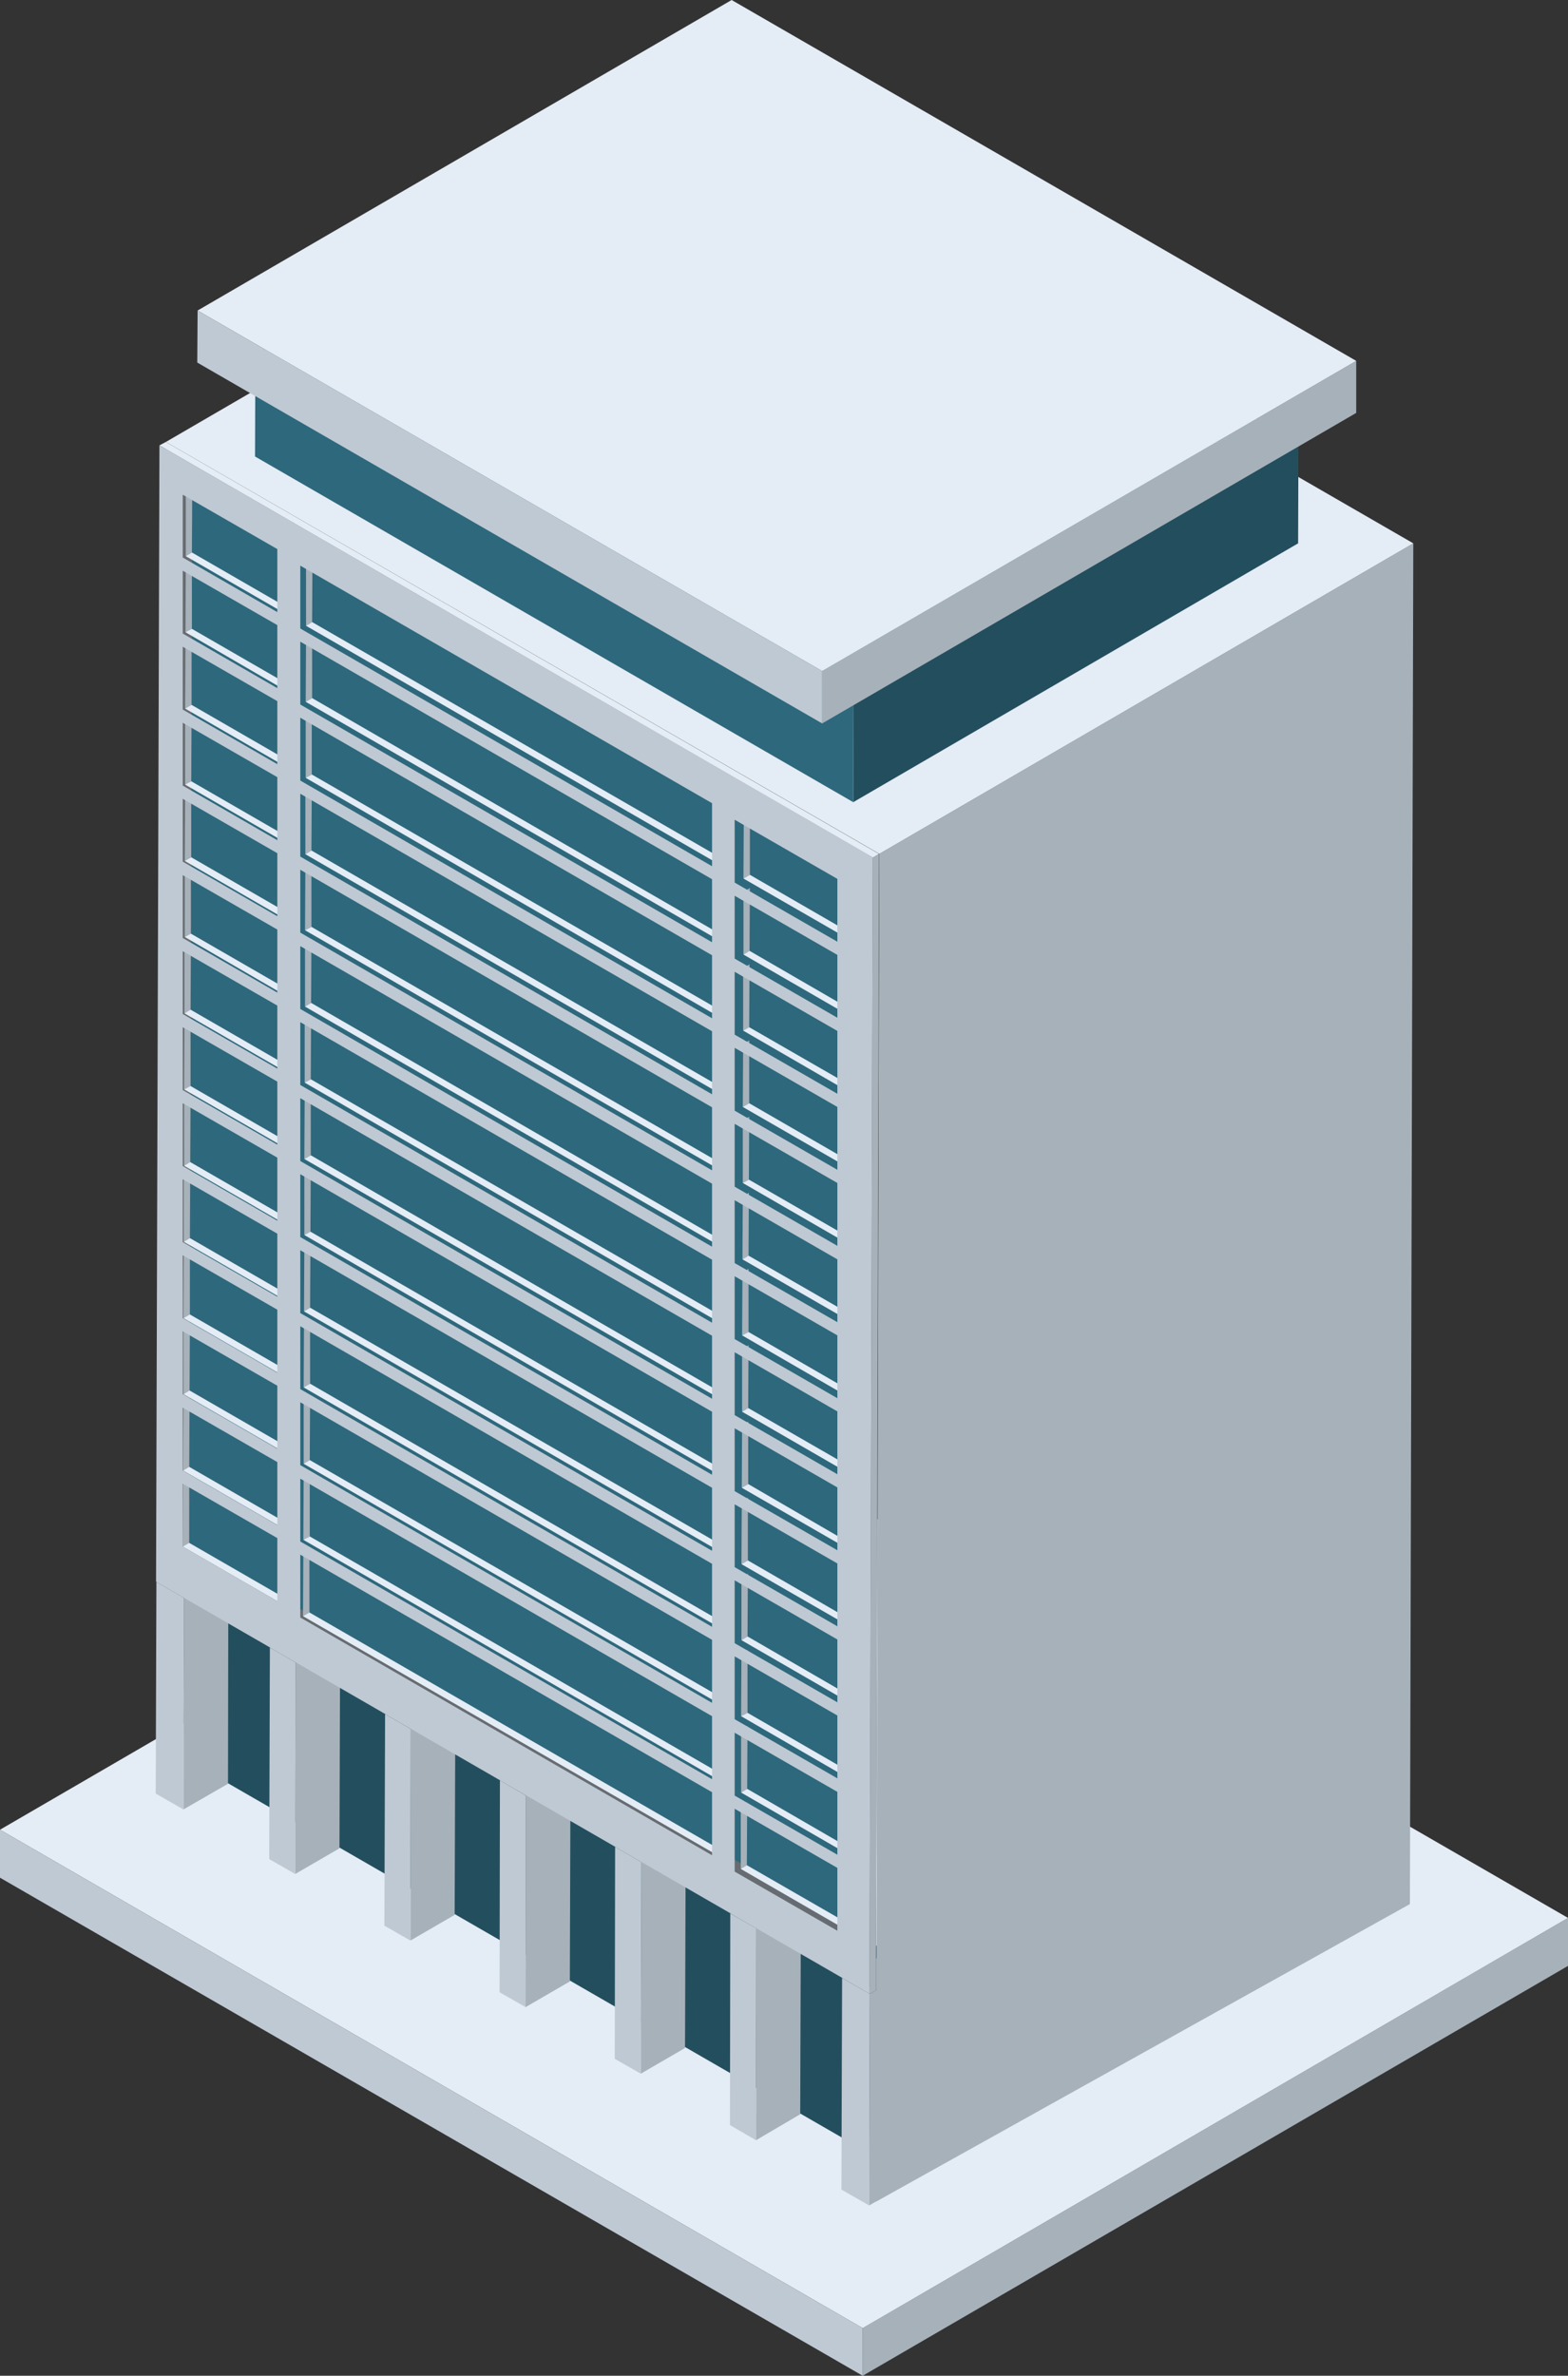 <?xml version="1.0" encoding="UTF-8"?>
<svg id="Layer_1" data-name="Layer 1" xmlns="http://www.w3.org/2000/svg" viewBox="0 0 46.42 70.31">
  <rect x="0" y="0" width="46.42" height="70.31" fill="#333333" stroke="none"/>
  <defs>
    <style>
      .cls-1 {
        fill: #bfc9d3;
      }

      .cls-2 {
        fill: #e4ecf5;
      }

      .cls-3 {
        isolation: isolate;
      }

      .cls-4 {
        fill: #285a6b;
      }

      .cls-5 {
        fill: #a7b1ba;
      }

      .cls-6 {
        fill: #9ea4a9;
      }

      .cls-7 {
        fill: #2e687c;
      }

      .cls-8 {
        fill: #666c71;
      }

      .cls-9 {
        fill: #234e5d;
      }
    </style>
  </defs>
  <g class="cls-3">
    <polygon class="cls-5" points="25.54 68.9 46.42 56.76 46.42 58.18 25.54 70.31 25.54 68.9"/>
    <polygon class="cls-2" points="0 54.15 20.88 42.02 46.42 56.76 25.54 68.9 0 54.15"/>
    <polygon class="cls-1" points="25.54 68.9 25.54 70.31 0 55.57 0 54.15 25.54 68.9"/>
  </g>
  <polygon class="cls-9" points="27.26 58.34 26.31 64.06 6.43 52.59 6.45 46.33 27.26 58.34"/>
  <g>
    <g class="cls-3">
      <polygon class="cls-6" points="24.93 58.54 26.25 57.78 27.06 58.25 25.75 59.01 24.93 58.54"/>
      <polygon class="cls-5" points="25.75 59.01 27.06 58.25 27.05 64.51 25.73 65.27 25.75 59.01"/>
      <polygon class="cls-1" points="24.93 58.54 25.75 59.01 25.73 65.27 24.91 64.8 24.93 58.54"/>
    </g>
    <g class="cls-3">
      <polygon class="cls-6" points="21.62 56.63 22.94 55.87 23.71 56.31 22.39 57.07 21.62 56.63"/>
      <polygon class="cls-5" points="22.39 57.07 23.71 56.31 23.69 62.57 22.38 63.34 22.39 57.07"/>
      <polygon class="cls-1" points="21.61 62.89 21.62 56.63 22.39 57.07 22.38 63.34 21.61 62.89"/>
    </g>
    <g class="cls-3">
      <polygon class="cls-6" points="18.21 54.66 19.53 53.9 20.3 54.34 18.99 55.11 18.21 54.66"/>
      <polygon class="cls-5" points="18.99 55.11 20.3 54.34 20.28 60.61 18.97 61.37 18.99 55.11"/>
      <polygon class="cls-1" points="18.2 60.93 18.21 54.66 18.99 55.11 18.97 61.37 18.2 60.93"/>
    </g>
    <g class="cls-3">
      <polygon class="cls-6" points="14.8 52.69 16.12 51.93 16.89 52.37 15.57 53.14 14.8 52.69"/>
      <polygon class="cls-5" points="15.57 53.14 16.89 52.37 16.87 58.64 15.56 59.4 15.57 53.14"/>
      <polygon class="cls-1" points="14.79 58.96 14.8 52.69 15.57 53.14 15.56 59.4 14.79 58.96"/>
    </g>
    <g class="cls-3">
      <polygon class="cls-6" points="11.4 50.73 12.71 49.96 13.48 50.4 12.16 51.17 11.4 50.73"/>
      <polygon class="cls-5" points="12.16 51.17 13.48 50.4 13.46 56.67 12.15 57.43 12.16 51.17"/>
      <polygon class="cls-1" points="11.38 56.99 11.4 50.73 12.16 51.17 12.15 57.43 11.38 56.99"/>
    </g>
    <g class="cls-3">
      <polygon class="cls-6" points="7.99 48.76 9.3 47.99 10.07 48.43 8.75 49.2 7.99 48.76"/>
      <polygon class="cls-5" points="8.75 49.2 10.07 48.43 10.05 54.7 8.74 55.46 8.75 49.2"/>
      <polygon class="cls-1" points="7.97 55.02 7.99 48.76 8.75 49.2 8.74 55.46 7.97 55.02"/>
    </g>
    <g class="cls-3">
      <polygon class="cls-6" points="4.63 46.82 5.95 46.05 6.76 46.52 5.45 47.29 4.63 46.82"/>
      <polygon class="cls-5" points="5.45 47.29 6.76 46.52 6.75 52.79 5.43 53.55 5.45 47.29"/>
      <polygon class="cls-1" points="4.61 53.08 4.63 46.82 5.45 47.29 5.43 53.55 4.61 53.08"/>
    </g>
  </g>
  <g class="cls-3">
    <polygon class="cls-5" points="26.03 25.27 41.84 16.08 41.74 56.35 25.93 65.16 26.03 25.27"/>
    <polygon class="cls-2" points="4.91 13.08 20.72 3.89 41.84 16.08 26.03 25.27 4.91 13.08"/>
    <polygon class="cls-8" points="26.03 25.27 25.93 58.9 4.82 46.71 4.91 13.08 26.03 25.27"/>
  </g>
  <polygon class="cls-7" points="25.24 25.83 25.16 55.14 25.16 55.83 25.15 57 5.6 45.72 5.61 44.54 5.61 43.85 5.69 14.54 25.24 25.83"/>
  <g class="cls-3">
    <polygon class="cls-5" points="5.42 43.91 5.6 43.8 5.6 45.66 5.41 45.77 5.42 43.91"/>
    <polygon class="cls-2" points="5.41 45.77 5.6 45.66 8.39 47.27 8.2 47.38 5.41 45.77"/>
    <polygon class="cls-5" points="5.43 41.65 5.61 41.55 5.6 43.41 5.42 43.52 5.43 41.65"/>
    <polygon class="cls-2" points="5.42 43.52 5.6 43.41 8.39 45.02 8.21 45.13 5.42 43.52"/>
    <polygon class="cls-5" points="8.98 45.96 9.16 45.86 9.16 47.72 8.97 47.83 8.98 45.96"/>
    <polygon class="cls-5" points="5.43 39.4 5.62 39.29 5.61 41.15 5.43 41.26 5.43 39.4"/>
    <polygon class="cls-2" points="5.43 41.26 5.61 41.15 8.4 42.76 8.22 42.87 5.43 41.26"/>
    <polygon class="cls-5" points="8.99 43.71 9.17 43.6 9.17 45.47 8.98 45.57 8.99 43.71"/>
    <polygon class="cls-5" points="5.44 37.15 5.62 37.04 5.62 38.9 5.43 39.01 5.44 37.15"/>
    <polygon class="cls-2" points="5.43 39.01 5.62 38.9 8.41 40.51 8.22 40.62 5.43 39.01"/>
    <polygon class="cls-5" points="8.99 41.46 9.18 41.35 9.17 43.21 8.99 43.32 8.99 41.46"/>
    <polygon class="cls-5" points="5.44 34.89 5.63 34.78 5.62 36.64 5.44 36.75 5.44 34.89"/>
    <polygon class="cls-2" points="5.44 36.75 5.62 36.64 8.41 38.25 8.23 38.36 5.44 36.75"/>
    <polygon class="cls-5" points="9 39.2 9.18 39.09 9.18 40.95 8.99 41.06 9 39.2"/>
    <polygon class="cls-5" points="5.45 32.64 5.64 32.53 5.63 34.39 5.45 34.5 5.45 32.64"/>
    <polygon class="cls-2" points="5.45 34.5 5.63 34.39 8.42 36 8.24 36.11 5.45 34.5"/>
    <polygon class="cls-5" points="9.01 36.95 9.19 36.84 9.18 38.7 9 38.81 9.01 36.95"/>
    <polygon class="cls-5" points="5.46 30.38 5.64 30.27 5.64 32.14 5.45 32.24 5.46 30.38"/>
    <polygon class="cls-2" points="5.45 32.24 5.64 32.14 8.43 33.75 8.24 33.85 5.45 32.24"/>
    <polygon class="cls-5" points="9.01 34.69 9.2 34.59 9.19 36.45 9.01 36.55 9.01 34.69"/>
    <polygon class="cls-5" points="5.46 28.13 5.65 28.02 5.64 29.88 5.46 29.99 5.46 28.13"/>
    <polygon class="cls-2" points="8.97 47.83 9.16 47.72 21.34 54.75 21.16 54.86 8.97 47.83"/>
    <polygon class="cls-2" points="5.46 29.99 5.64 29.88 8.43 31.49 8.25 31.6 5.46 29.99"/>
    <polygon class="cls-5" points="9.02 32.44 9.2 32.33 9.2 34.19 9.01 34.3 9.02 32.44"/>
    <polygon class="cls-5" points="5.47 25.87 5.65 25.76 5.65 27.63 5.47 27.73 5.47 25.87"/>
    <polygon class="cls-2" points="8.98 45.57 9.17 45.47 21.35 52.5 21.16 52.61 8.98 45.57"/>
    <polygon class="cls-5" points="21.93 53.44 22.12 53.34 22.11 55.2 21.93 55.31 21.93 53.44"/>
    <polygon class="cls-2" points="5.47 27.73 5.65 27.63 8.44 29.24 8.26 29.35 5.47 27.73"/>
    <polygon class="cls-5" points="9.02 30.18 9.21 30.07 9.2 31.94 9.02 32.04 9.02 30.18"/>
    <polygon class="cls-5" points="5.48 23.62 5.66 23.51 5.66 25.37 5.47 25.48 5.48 23.62"/>
    <polygon class="cls-2" points="21.93 55.31 22.11 55.2 25.15 56.95 24.96 57.06 21.93 55.31"/>
    <polygon class="cls-2" points="8.99 43.32 9.17 43.21 21.36 50.24 21.17 50.35 8.99 43.32"/>
    <polygon class="cls-5" points="21.94 51.19 22.13 51.08 22.12 52.94 21.94 53.05 21.94 51.19"/>
    <polygon class="cls-2" points="5.47 25.48 5.66 25.37 8.45 26.98 8.26 27.09 5.47 25.48"/>
    <polygon class="cls-5" points="9.03 27.93 9.22 27.82 9.21 29.68 9.03 29.79 9.03 27.93"/>
    <polygon class="cls-5" points="5.48 21.36 5.67 21.26 5.66 23.12 5.48 23.22 5.48 21.36"/>
    <polygon class="cls-2" points="21.94 53.05 22.12 52.94 25.16 54.7 24.97 54.8 21.94 53.05"/>
    <polygon class="cls-2" points="8.99 41.06 9.18 40.95 21.36 47.99 21.18 48.1 8.99 41.06"/>
    <polygon class="cls-5" points="21.95 48.94 22.13 48.83 22.13 50.69 21.94 50.79 21.95 48.94"/>
    <polygon class="cls-2" points="5.48 23.22 5.66 23.12 8.45 24.73 8.27 24.83 5.48 23.22"/>
    <polygon class="cls-5" points="9.04 25.67 9.22 25.57 9.22 27.43 9.03 27.53 9.04 25.67"/>
    <polygon class="cls-5" points="5.49 19.11 5.67 19 5.67 20.86 5.48 20.97 5.49 19.11"/>
    <polygon class="cls-2" points="21.94 50.79 22.13 50.69 25.16 52.44 24.98 52.55 21.94 50.79"/>
    <polygon class="cls-2" points="9 38.81 9.18 38.7 21.37 45.73 21.18 45.84 9 38.81"/>
    <polygon class="cls-5" points="21.95 46.68 22.14 46.57 22.13 48.43 21.95 48.54 21.95 46.68"/>
    <polygon class="cls-2" points="5.48 20.97 5.67 20.86 8.46 22.47 8.27 22.58 5.48 20.97"/>
    <polygon class="cls-5" points="9.04 23.42 9.23 23.31 9.22 25.17 9.04 25.28 9.04 23.42"/>
    <polygon class="cls-5" points="5.5 16.86 5.68 16.75 5.68 18.61 5.49 18.71 5.5 16.86"/>
    <polygon class="cls-2" points="21.95 48.54 22.13 48.43 25.17 50.19 24.98 50.29 21.95 48.54"/>
    <polygon class="cls-2" points="9.01 36.55 9.19 36.45 21.37 43.48 21.19 43.59 9.01 36.55"/>
    <polygon class="cls-5" points="21.96 44.43 22.14 44.32 22.14 46.18 21.95 46.29 21.96 44.43"/>
    <polygon class="cls-2" points="5.49 18.71 5.68 18.61 8.47 20.22 8.28 20.33 5.49 18.71"/>
    <polygon class="cls-5" points="9.05 21.17 9.23 21.06 9.23 22.92 9.05 23.02 9.05 21.17"/>
    <polygon class="cls-5" points="5.5 14.6 5.69 14.49 5.68 16.35 5.5 16.46 5.5 14.6"/>
    <polygon class="cls-2" points="21.95 46.29 22.14 46.18 25.17 47.93 24.99 48.04 21.95 46.29"/>
    <polygon class="cls-2" points="9.01 34.3 9.2 34.19 21.38 41.23 21.2 41.33 9.01 34.3"/>
    <polygon class="cls-5" points="21.97 42.17 22.15 42.07 22.15 43.92 21.96 44.03 21.97 42.17"/>
    <polygon class="cls-2" points="5.5 16.46 5.68 16.35 8.47 17.96 8.29 18.07 5.5 16.46"/>
    <polygon class="cls-5" points="9.06 18.91 9.24 18.8 9.24 20.66 9.05 20.77 9.06 18.91"/>
    <polygon class="cls-2" points="21.96 44.03 22.15 43.92 25.18 45.68 25 45.78 21.96 44.03"/>
    <polygon class="cls-2" points="9.02 32.04 9.2 31.94 21.39 38.97 21.2 39.08 9.02 32.04"/>
    <polygon class="cls-5" points="21.97 39.92 22.16 39.81 22.15 41.67 21.97 41.78 21.97 39.92"/>
    <polygon class="cls-5" points="9.06 16.65 9.25 16.55 9.24 18.41 9.06 18.52 9.06 16.65"/>
    <polygon class="cls-2" points="21.97 41.78 22.15 41.67 25.19 43.42 25 43.53 21.97 41.78"/>
    <polygon class="cls-2" points="9.03 29.79 9.21 29.68 21.39 36.72 21.21 36.82 9.03 29.79"/>
    <polygon class="cls-5" points="21.98 37.66 22.16 37.55 22.16 39.42 21.97 39.52 21.98 37.66"/>
    <polygon class="cls-2" points="21.97 39.52 22.16 39.42 25.19 41.17 25.01 41.28 21.97 39.52"/>
    <polygon class="cls-2" points="9.03 27.53 9.22 27.43 21.4 34.46 21.22 34.57 9.03 27.53"/>
    <polygon class="cls-5" points="21.99 35.41 22.17 35.3 22.16 37.16 21.98 37.27 21.99 35.41"/>
    <polygon class="cls-2" points="21.98 37.27 22.16 37.16 25.2 38.91 25.02 39.02 21.98 37.27"/>
    <polygon class="cls-2" points="9.04 25.28 9.22 25.17 21.41 32.21 21.22 32.31 9.04 25.28"/>
    <polygon class="cls-5" points="21.99 33.15 22.18 33.05 22.17 34.91 21.99 35.01 21.99 33.15"/>
    <polygon class="cls-2" points="21.99 35.01 22.17 34.91 25.21 36.66 25.02 36.76 21.99 35.01"/>
    <polygon class="cls-2" points="9.05 23.02 9.23 22.92 21.41 29.95 21.23 30.06 9.05 23.02"/>
    <polygon class="cls-5" points="22 30.9 22.18 30.79 22.18 32.65 21.99 32.76 22 30.9"/>
    <polygon class="cls-2" points="21.99 32.76 22.18 32.65 25.21 34.4 25.03 34.51 21.99 32.76"/>
    <polygon class="cls-2" points="9.05 20.77 9.24 20.66 21.42 27.7 21.24 27.8 9.05 20.77"/>
    <polygon class="cls-5" points="22 28.64 22.19 28.54 22.18 30.4 22 30.5 22 28.64"/>
    <polygon class="cls-2" points="22 30.5 22.18 30.4 25.22 32.15 25.04 32.26 22 30.5"/>
    <polygon class="cls-2" points="9.06 18.52 9.24 18.41 21.43 25.44 21.24 25.55 9.06 18.52"/>
    <polygon class="cls-5" points="22.01 26.39 22.2 26.28 22.19 28.14 22.01 28.25 22.01 26.39"/>
    <polygon class="cls-2" points="22.01 28.25 22.19 28.14 25.23 29.9 25.04 30 22.01 28.25"/>
    <polygon class="cls-5" points="22.02 24.13 22.2 24.03 22.2 25.89 22.01 26 22.02 24.13"/>
    <polygon class="cls-2" points="22.01 26 22.2 25.89 25.23 27.64 25.05 27.75 22.01 26"/>
    <polygon class="cls-2" points="4.72 13.18 4.91 13.08 26.02 25.27 25.84 25.38 4.72 13.18"/>
    <path class="cls-1" d="m4.72,13.18l-.1,33.63,21.12,12.19.1-33.63L4.72,13.18Zm3.48,34.2l-2.79-1.61v-1.86s2.8,1.61,2.8,1.61v1.86Zm0-2.25l-2.79-1.61v-1.86s2.8,1.61,2.8,1.61v1.86Zm0-2.26l-2.79-1.61v-1.86s2.8,1.61,2.8,1.61v1.86Zm0-2.25l-2.79-1.61v-1.86s2.8,1.61,2.8,1.61v1.86Zm0-2.25l-2.79-1.61v-1.86s2.8,1.61,2.8,1.61v1.86Zm0-2.25l-2.79-1.61v-1.86s2.8,1.61,2.8,1.61v1.86Zm0-2.25l-2.79-1.61v-1.86s2.8,1.61,2.8,1.61v1.86Zm0-2.25l-2.79-1.61v-1.86s2.8,1.61,2.8,1.61v1.86Zm0-2.25l-2.79-1.61v-1.86s2.8,1.61,2.8,1.61v1.86Zm0-2.26l-2.79-1.61v-1.86s2.8,1.61,2.8,1.61v1.86Zm0-2.25l-2.79-1.61v-1.86s2.8,1.61,2.8,1.61v1.86Zm0-2.25l-2.79-1.61v-1.86s2.8,1.61,2.8,1.61v1.86Zm0-2.25l-2.79-1.61v-1.86s2.8,1.61,2.8,1.61v1.86Zm0-2.25l-2.79-1.61v-1.86s2.8,1.61,2.8,1.61v1.86Zm12.87,36.79l-12.18-7.03v-1.86s12.19,7.03,12.19,7.03v1.86Zm0-2.25l-12.18-7.03v-1.86s12.19,7.03,12.19,7.03v1.86Zm0-2.26l-12.18-7.03v-1.86s12.19,7.03,12.19,7.03v1.86Zm0-2.25l-12.18-7.03v-1.86s12.19,7.03,12.19,7.03v1.86Zm0-2.25l-12.18-7.03v-1.86s12.19,7.03,12.19,7.03v1.86Zm0-2.25l-12.18-7.03v-1.86s12.19,7.03,12.19,7.03v1.86Zm0-2.25l-12.18-7.03v-1.86s12.19,7.03,12.19,7.03v1.86Zm0-2.25l-12.18-7.03v-1.86s12.19,7.03,12.19,7.03v1.86Zm0-2.25l-12.18-7.03v-1.86s12.19,7.03,12.19,7.03v1.86Zm0-2.26l-12.18-7.03v-1.86s12.19,7.03,12.19,7.03v1.86Zm0-2.25l-12.18-7.03v-1.86s12.19,7.03,12.19,7.03v1.86Zm0-2.25l-12.18-7.03v-1.86s12.19,7.03,12.19,7.03v1.86Zm0-2.25l-12.18-7.03v-1.86s12.19,7.03,12.19,7.03v1.86Zm0-2.25l-12.18-7.03v-1.86s12.19,7.03,12.19,7.03v1.86Zm3.72,31.51l-3.04-1.75v-1.86s3.04,1.75,3.04,1.75v1.86Zm0-2.25l-3.04-1.75v-1.86s3.04,1.75,3.04,1.75v1.86Zm0-2.26l-3.04-1.75v-1.86s3.04,1.75,3.04,1.75v1.86Zm0-2.25l-3.04-1.75v-1.86s3.04,1.75,3.04,1.75v1.86Zm0-2.25l-3.04-1.75v-1.86s3.04,1.75,3.04,1.75v1.86Zm0-2.25l-3.04-1.75v-1.86s3.04,1.75,3.04,1.75v1.86Zm0-2.25l-3.04-1.75v-1.86s3.04,1.75,3.04,1.75v1.86Zm0-2.25l-3.04-1.75v-1.86s3.04,1.75,3.04,1.75v1.86Zm0-2.25l-3.04-1.75v-1.86s3.04,1.75,3.04,1.75v1.86Zm0-2.26l-3.04-1.75v-1.86s3.04,1.75,3.04,1.75v1.86Zm0-2.25l-3.04-1.75v-1.86s3.04,1.75,3.04,1.75v1.86Zm0-2.25l-3.04-1.75v-1.86s3.04,1.75,3.04,1.75v1.86Zm0-2.25l-3.04-1.75v-1.86s3.04,1.75,3.04,1.75v1.86Zm0-2.25l-3.04-1.75v-1.86s3.04,1.75,3.04,1.75v1.86Z"/>
    <polygon class="cls-5" points="25.84 25.38 26.02 25.27 25.93 58.9 25.74 59 25.84 25.38"/>
  </g>
  <g class="cls-3">
    <polygon class="cls-9" points="25.27 20.75 38.44 13.09 38.43 16.08 25.26 23.74 25.27 20.75"/>
    <polygon class="cls-4" points="7.56 10.52 20.73 2.87 38.44 13.09 25.27 20.75 7.56 10.52"/>
    <polygon class="cls-7" points="25.27 20.75 25.26 23.74 7.55 13.51 7.56 10.52 25.27 20.75"/>
  </g>
  <g class="cls-3">
    <polygon class="cls-5" points="24.34 19.86 40.15 10.68 40.15 12.22 24.34 21.41 24.34 19.86"/>
    <polygon class="cls-2" points="5.85 9.19 21.66 0 40.15 10.68 24.34 19.86 5.85 9.19"/>
    <polygon class="cls-1" points="24.34 19.86 24.34 21.41 5.84 10.73 5.85 9.19 24.34 19.86"/>
  </g>
</svg>